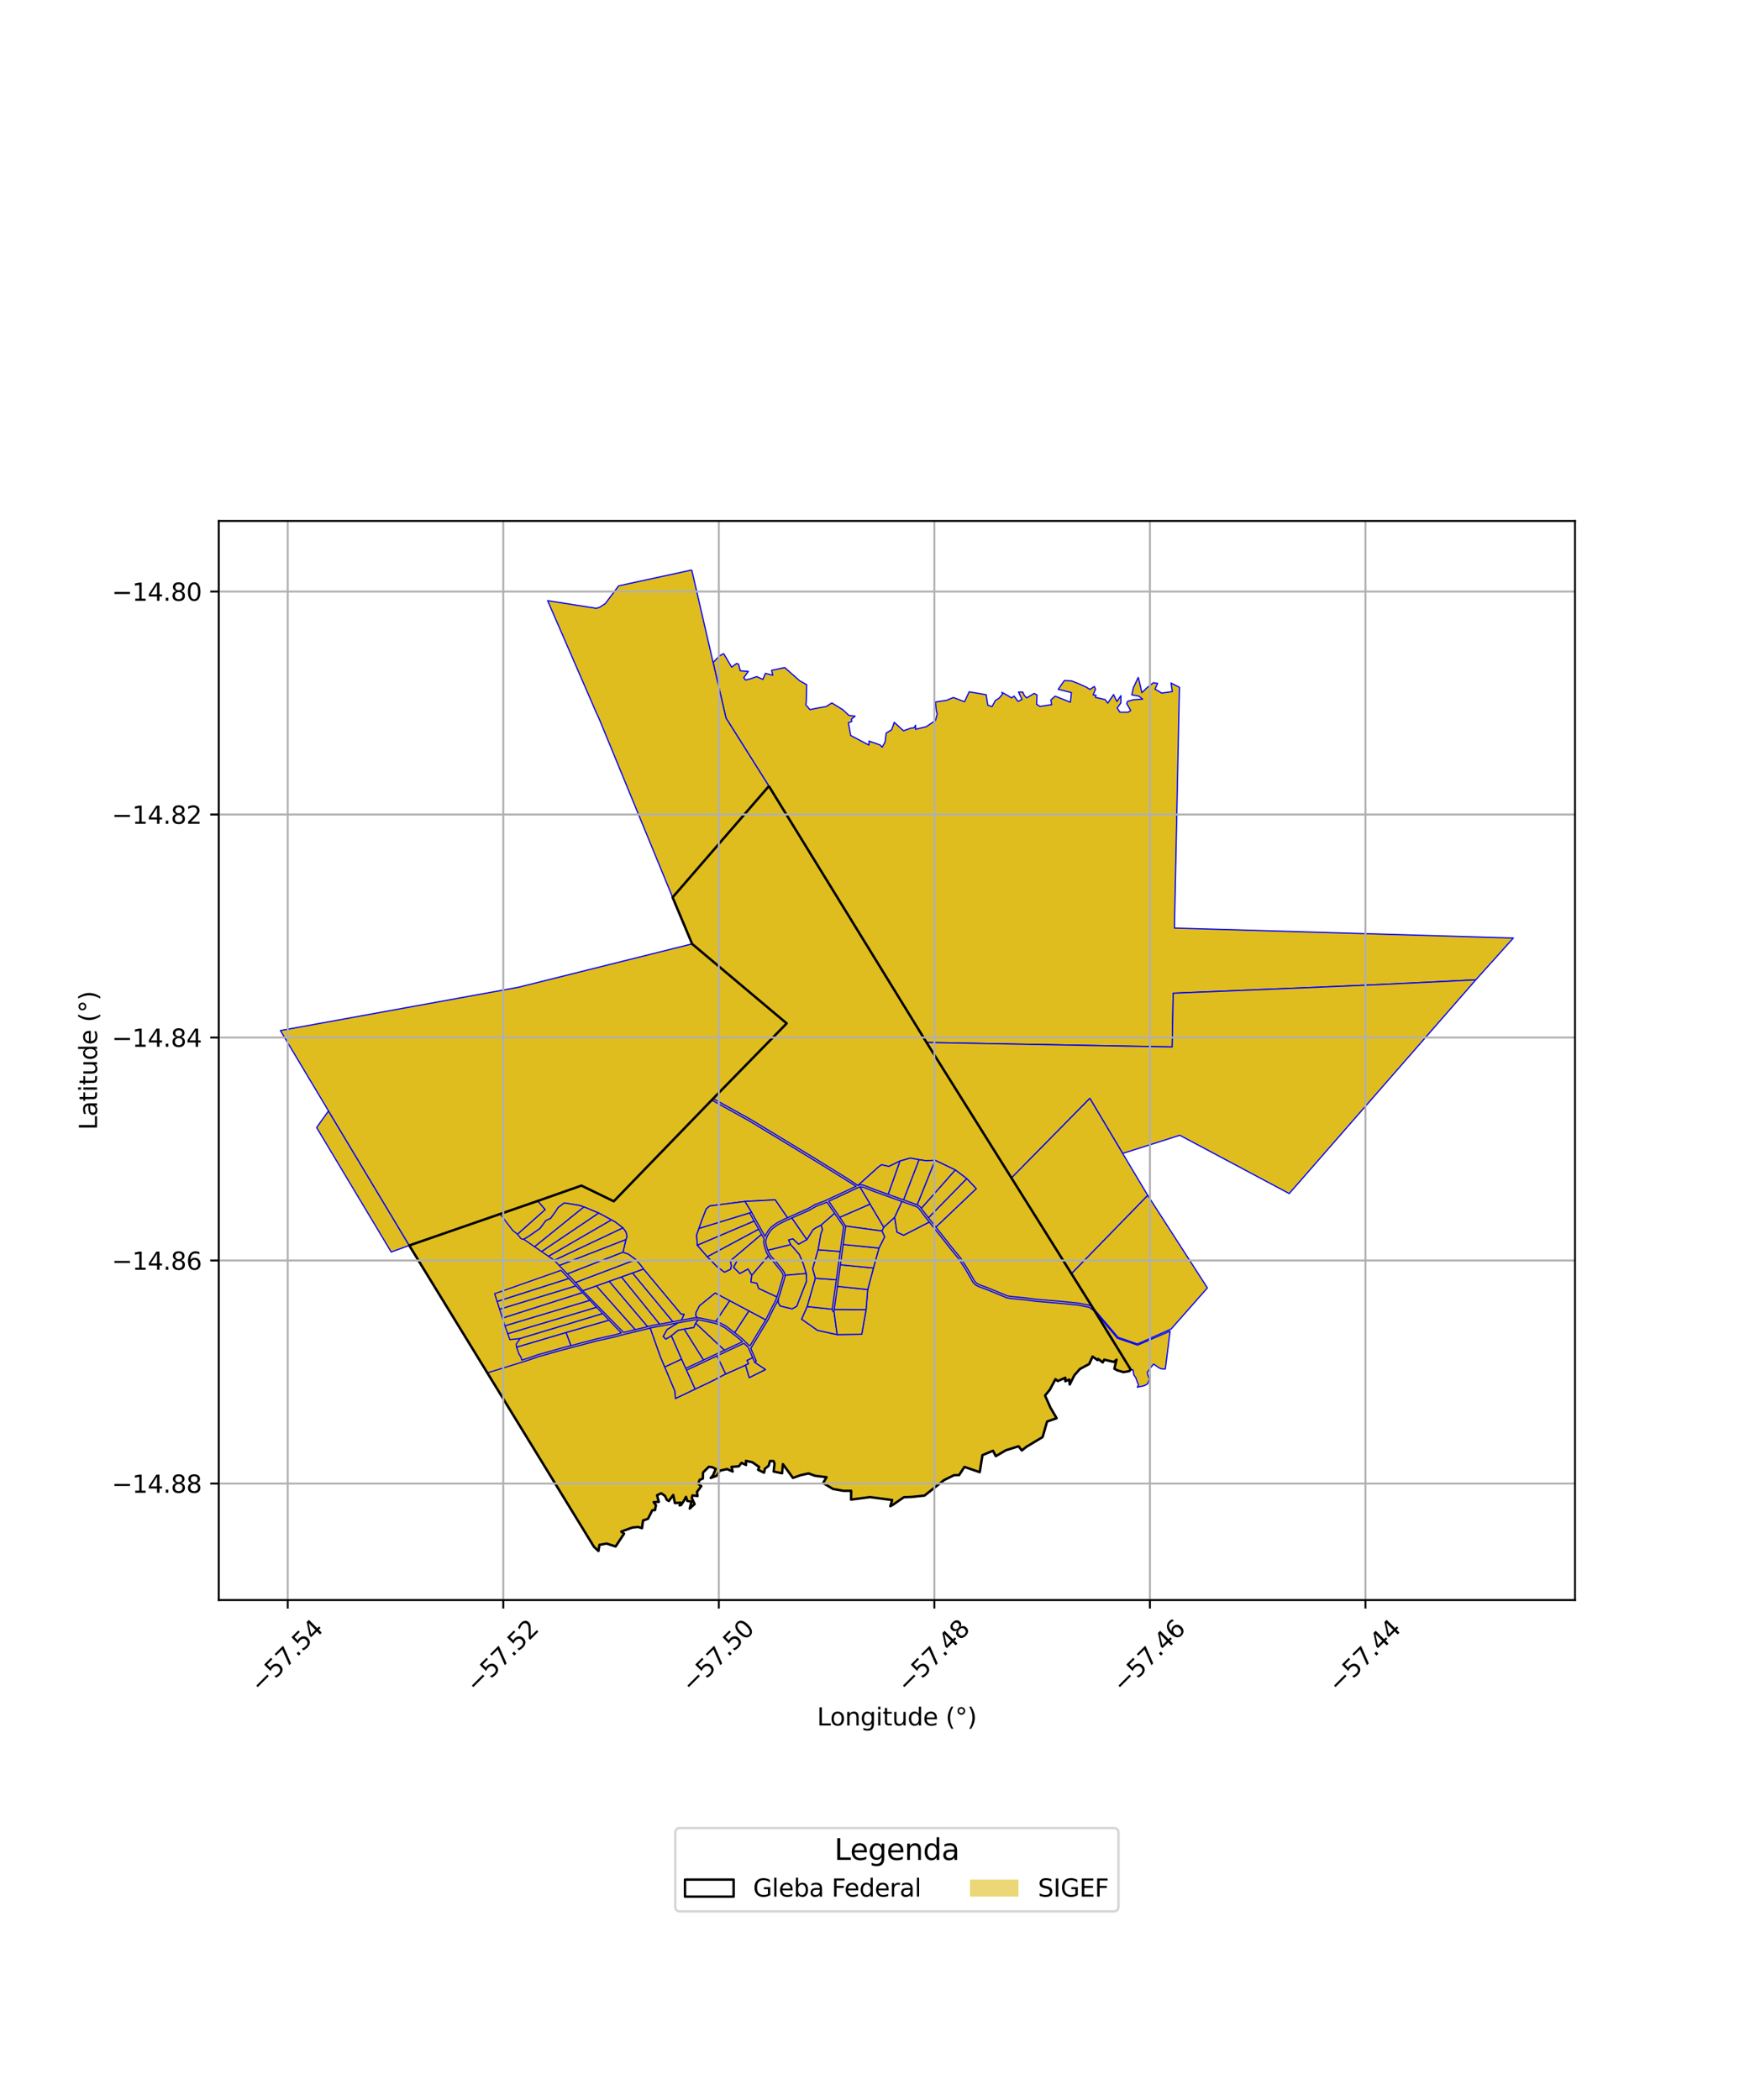 <?xml version="1.0" encoding="utf-8" standalone="no"?>
<!DOCTYPE svg PUBLIC "-//W3C//DTD SVG 1.1//EN"
  "http://www.w3.org/Graphics/SVG/1.1/DTD/svg11.dtd">
<svg xmlns:xlink="http://www.w3.org/1999/xlink" width="720pt" height="864pt" viewBox="0 0 720 864" xmlns="http://www.w3.org/2000/svg" version="1.1">
 <defs>
  <style type="text/css">*{stroke-linejoin: round; stroke-linecap: butt}</style>
 </defs>
 <g id="figure_1">
  <g id="patch_1">
   <path d="M 0 864 
L 720 864 
L 720 0 
L 0 0 
z
" style="fill: #ffffff"/>
  </g>
  <g id="axes_1">
   <g id="patch_2">
    <path d="M 90 658.312 
L 648 658.312 
L 648 214.328 
L 90 214.328 
z
" style="fill: #ffffff"/>
   </g>
   <g id="PatchCollection_1">
    <path d="M 135.153 457.074 
L 168.373 512.413 
L 160.947 515.11 
L 130.267 463.9 
L 135.153 457.074 
" clip-path="url(#pb634dc859c)" style="fill: #e0bd1f; stroke: #0000ff; stroke-width: 0.5"/>
    <path d="M 195.27 503.109 
L 197.814 512.157 
L 199.8 519.219 
L 201.233 524.318 
L 202.456 528.669 
L 202.992 530.58 
L 203.525 532.263 
L 204.543 535.483 
L 205.56 538.681 
L 206.723 542.333 
L 207.475 544.709 
L 207.757 545.501 
L 208.914 548.755 
L 209.774 551.172 
L 213.997 550.708 
L 212.371 553.009 
L 212.551 554.299 
L 213.51 557.031 
L 214.35 558.404 
L 214.654 559.594 
L 208.321 561.572 
L 200.006 564.128 
L 199.914 563.977 
L 168.373 512.413 
L 195.27 503.109 
" clip-path="url(#pb634dc859c)" style="fill: #e0bd1f; stroke: #0000ff; stroke-width: 0.5"/>
    <path d="M 205.778 499.478 
L 210.951 506.247 
L 210.711 507.084 
L 197.814 512.157 
L 195.27 503.109 
L 205.778 499.478 
" clip-path="url(#pb634dc859c)" style="fill: #e0bd1f; stroke: #0000ff; stroke-width: 0.5"/>
    <path d="M 210.711 507.084 
L 212.023 508.134 
L 213.021 509.257 
L 213.648 510.117 
L 214.484 510.608 
L 215.198 510.678 
L 217.16 512.031 
L 199.8 519.219 
L 197.814 512.157 
L 210.711 507.084 
" clip-path="url(#pb634dc859c)" style="fill: #e0bd1f; stroke: #0000ff; stroke-width: 0.5"/>
    <path d="M 217.16 512.031 
L 222.704 515.855 
L 201.233 524.318 
L 199.8 519.219 
L 217.16 512.031 
" clip-path="url(#pb634dc859c)" style="fill: #e0bd1f; stroke: #0000ff; stroke-width: 0.5"/>
    <path d="M 222.704 515.855 
L 227.352 519.058 
L 202.456 528.669 
L 201.233 524.318 
L 222.704 515.855 
" clip-path="url(#pb634dc859c)" style="fill: #e0bd1f; stroke: #0000ff; stroke-width: 0.5"/>
    <path d="M 227.352 519.058 
L 227.452 519.126 
L 230.841 522.654 
L 203.525 532.263 
L 202.992 530.58 
L 202.456 528.669 
L 227.352 519.058 
" clip-path="url(#pb634dc859c)" style="fill: #e0bd1f; stroke: #0000ff; stroke-width: 0.5"/>
    <path d="M 316.344 323.427 
L 381.21 428.903 
L 416.166 484.623 
L 440.776 524.025 
L 449.443 537.782 
L 450.474 539.529 
L 465.22 563.507 
L 464.553 564.136 
L 462.216 564.541 
L 459.715 563.79 
L 458.475 563.124 
L 459.361 559.419 
L 458.303 560.349 
L 454.327 559.408 
L 453.695 560.541 
L 451.82 559.111 
L 451.567 559.591 
L 449.508 558.132 
L 448.137 561.194 
L 444.32 563.227 
L 442.016 565.837 
L 440.12 569.617 
L 439.915 567.584 
L 438.303 568.276 
L 438.304 566.846 
L 435.183 568.211 
L 434.248 567.429 
L 431.933 571.766 
L 429.967 574.164 
L 432.168 579.126 
L 434.719 583.484 
L 430.795 584.873 
L 428.961 591.24 
L 422.256 595.289 
L 420.391 596.766 
L 419.088 595.042 
L 413.831 596.683 
L 409.702 599.109 
L 408.551 596.866 
L 404.205 598.696 
L 403.087 605.693 
L 396.8 603.529 
L 394.594 606.895 
L 392.477 606.948 
L 388.43 608.94 
L 380.377 615.321 
L 375.092 615.881 
L 371.859 616.004 
L 367.452 619.05 
L 366.297 619.706 
L 367.075 617.152 
L 357.948 615.955 
L 350.152 616.971 
L 350.189 613.369 
L 347.008 613.368 
L 342.684 612.588 
L 338.661 610.155 
L 340.075 607.762 
L 335.348 607.186 
L 332.649 606.205 
L 329.291 606.963 
L 326.246 608.052 
L 322.099 602.377 
L 321.787 606.144 
L 318.294 605.432 
L 318.662 602.161 
L 318.269 601.142 
L 316.847 601.08 
L 316.207 603.092 
L 314.702 604.28 
L 314.345 605.9 
L 311.901 604.704 
L 312.337 603.546 
L 309.495 601.593 
L 306.886 601.035 
L 306.934 602.75 
L 305.105 601.858 
L 303.955 603.283 
L 300.947 603.533 
L 301.448 605.421 
L 299.107 604.417 
L 296.196 605.068 
L 294.825 607.19 
L 292.39 608.068 
L 293.346 607.026 
L 294.487 604.373 
L 293.032 603.642 
L 291.617 603.49 
L 289.253 605.815 
L 289.167 608.34 
L 287.849 608.847 
L 287.282 610.444 
L 288.52 611.465 
L 286.738 613.861 
L 286.985 615.51 
L 284.885 615.253 
L 284.613 616.3 
L 285.789 618.816 
L 283.775 620.66 
L 284.5 617.828 
L 282.773 617.512 
L 282.246 615.835 
L 281.438 617.359 
L 280.255 619.181 
L 279.632 619.368 
L 280.041 618.255 
L 277.671 618.39 
L 276.985 615.077 
L 275.167 617.552 
L 274.406 617.114 
L 273.555 615.424 
L 272.05 614.37 
L 270.324 615.182 
L 271.052 617.911 
L 268.934 618.037 
L 269.879 619.302 
L 269.479 621.309 
L 268.386 621.357 
L 266.606 624.876 
L 264.568 625.573 
L 264.129 628.73 
L 262.565 628.233 
L 260.128 628.487 
L 255.607 630.131 
L 256.753 630.994 
L 253.288 636.255 
L 249.541 635.063 
L 246.633 635.595 
L 246.224 638.131 
L 244.367 636.391 
L 200.552 565.022 
L 200.452 564.858 
L 200.006 564.128 
L 199.914 563.977 
L 168.373 512.413 
L 195.27 503.109 
L 205.778 499.478 
L 221.197 494.122 
L 239.213 487.788 
L 252.527 494.246 
L 292.822 452.616 
L 293.412 451.991 
L 323.663 421.054 
L 284.747 388.34 
L 276.726 369.205 
L 316.344 323.427 
" clip-path="url(#pb634dc859c)" style="fill: #e0bd1f; stroke: #0000ff; stroke-width: 0.5"/>
    <path d="M 368.083 500.814 
L 369.046 506.927 
L 371.772 508.208 
L 382.334 502.779 
L 384.636 505.687 
L 388.206 510.17 
L 390.674 513.33 
L 394.501 518.008 
L 397.349 522.429 
L 400.388 527.711 
L 401.492 528.74 
L 402.763 529.39 
L 406.256 530.674 
L 412.659 533.311 
L 414.298 533.989 
L 416.228 534.28 
L 421.137 534.729 
L 426.274 535.39 
L 438.107 536.402 
L 443.591 536.964 
L 448.125 537.862 
L 450.474 539.529 
L 465.22 563.507 
L 464.553 564.136 
L 462.216 564.541 
L 459.715 563.79 
L 458.475 563.124 
L 459.361 559.419 
L 458.303 560.349 
L 454.327 559.408 
L 453.695 560.541 
L 451.82 559.111 
L 451.567 559.591 
L 449.508 558.132 
L 448.137 561.194 
L 444.32 563.227 
L 442.016 565.837 
L 440.12 569.617 
L 439.915 567.584 
L 438.303 568.276 
L 438.304 566.846 
L 435.183 568.211 
L 434.248 567.429 
L 431.933 571.766 
L 429.967 574.164 
L 432.168 579.126 
L 434.719 583.484 
L 430.795 584.873 
L 428.961 591.24 
L 422.256 595.289 
L 420.391 596.766 
L 419.088 595.042 
L 413.831 596.683 
L 409.702 599.109 
L 408.551 596.866 
L 404.205 598.696 
L 403.087 605.693 
L 396.8 603.529 
L 394.594 606.895 
L 392.477 606.948 
L 388.43 608.94 
L 380.377 615.321 
L 375.092 615.881 
L 371.859 616.004 
L 367.452 619.05 
L 366.297 619.706 
L 367.075 617.152 
L 357.948 615.955 
L 350.152 616.971 
L 350.189 613.369 
L 347.008 613.368 
L 342.684 612.588 
L 338.661 610.155 
L 340.075 607.762 
L 335.348 607.186 
L 332.649 606.205 
L 329.291 606.963 
L 326.246 608.052 
L 322.099 602.377 
L 321.787 606.144 
L 318.294 605.432 
L 318.662 602.161 
L 318.269 601.142 
L 316.847 601.08 
L 316.207 603.092 
L 314.702 604.28 
L 314.345 605.9 
L 311.901 604.704 
L 312.337 603.546 
L 309.495 601.593 
L 306.886 601.035 
L 306.934 602.75 
L 305.105 601.858 
L 303.955 603.283 
L 300.947 603.533 
L 301.448 605.421 
L 299.107 604.417 
L 296.196 605.068 
L 294.825 607.19 
L 292.39 608.068 
L 293.346 607.026 
L 294.487 604.373 
L 293.032 603.642 
L 291.617 603.49 
L 289.253 605.815 
L 289.167 608.34 
L 287.849 608.847 
L 287.282 610.444 
L 288.52 611.465 
L 286.738 613.861 
L 286.985 615.51 
L 284.885 615.253 
L 284.613 616.3 
L 285.789 618.816 
L 283.775 620.66 
L 284.5 617.828 
L 282.773 617.512 
L 282.246 615.835 
L 281.438 617.359 
L 280.255 619.181 
L 279.632 619.368 
L 280.041 618.255 
L 277.671 618.39 
L 276.985 615.077 
L 275.167 617.552 
L 274.406 617.114 
L 273.555 615.424 
L 272.05 614.37 
L 270.324 615.182 
L 271.052 617.911 
L 268.934 618.037 
L 269.879 619.302 
L 269.479 621.309 
L 268.386 621.357 
L 266.606 624.876 
L 264.568 625.573 
L 264.129 628.73 
L 262.565 628.233 
L 260.128 628.487 
L 255.607 630.131 
L 256.753 630.994 
L 253.288 636.255 
L 249.541 635.063 
L 246.633 635.595 
L 246.224 638.131 
L 244.367 636.391 
L 200.552 565.022 
L 200.452 564.858 
L 208.564 562.365 
L 217.65 559.536 
L 221.51 558.178 
L 230.486 555.649 
L 245.425 551.719 
L 253.082 550.012 
L 256.841 548.989 
L 264.117 547.251 
L 267.529 546.405 
L 271.679 558.091 
L 273.51 562.444 
L 277.712 572.433 
L 277.897 575.372 
L 286.008 571.505 
L 293.072 568.137 
L 297.913 565.597 
L 298.583 565.299 
L 306.741 561.66 
L 308.274 566.788 
L 314.911 563.464 
L 310.531 560.557 
L 311.171 559.994 
L 308.892 554.775 
L 316.052 542.918 
L 317.898 539.122 
L 319.921 535.273 
L 320.295 534.166 
L 320.176 535.83 
L 320.993 537.3 
L 325.906 538.491 
L 327.782 537.439 
L 331.831 527.048 
L 331.687 523.949 
L 330.439 519.909 
L 328.836 516.121 
L 325.305 512.096 
L 324.407 510.161 
L 326.194 509.641 
L 328.573 511.889 
L 331.973 509.998 
L 334.473 505.944 
L 335.686 505.105 
L 337.858 504.018 
L 338.425 505.854 
L 337.752 507.627 
L 336.6 514.198 
L 334.38 521.97 
L 335.482 525.902 
L 332.12 537.554 
L 329.831 542.738 
L 336.351 547.339 
L 344.431 549.096 
L 354.539 548.96 
L 356.325 538.849 
L 357.003 530.558 
L 359.351 521.708 
L 361.636 513.475 
L 363.952 508.89 
L 362.848 506.478 
L 363.605 504.897 
L 368.083 500.814 
" clip-path="url(#pb634dc859c)" style="fill: #e0bd1f; stroke: #0000ff; stroke-width: 0.5"/>
    <path d="M 292.822 452.616 
L 308.252 461.174 
L 334.923 477.332 
L 348.286 485.615 
L 352.232 488.103 
L 351.016 488.64 
L 339.103 494.183 
L 335.501 495.509 
L 332.46 497.251 
L 323.993 501.018 
L 318.919 493.648 
L 306.484 494.312 
L 292.005 496.167 
L 290.547 497.432 
L 288.763 502.088 
L 287.59 505.397 
L 286.606 508.099 
L 286.909 512.335 
L 291.022 517.072 
L 294.966 521.079 
L 298.066 523.395 
L 300.544 522.227 
L 300.874 520.713 
L 300.468 518.776 
L 303.348 518.575 
L 301.833 521.422 
L 304.398 523.963 
L 307.766 522.07 
L 309.316 524.696 
L 308.944 527.452 
L 311.408 527.957 
L 312.152 530.099 
L 319.627 533.563 
L 319.161 534.944 
L 317.164 538.746 
L 315.328 542.519 
L 315.009 543.047 
L 308.139 539.394 
L 300.22 535.183 
L 294.243 532.006 
L 287.824 537.218 
L 286.436 539.861 
L 286.244 541.28 
L 287.001 542.207 
L 285.797 542.163 
L 280.34 543.163 
L 281.446 540.743 
L 280.242 540.697 
L 264.78 522.143 
L 263.789 520.802 
L 261.636 518.268 
L 258.572 516.019 
L 256.293 515.23 
L 257.517 510.012 
L 257.946 508.852 
L 257.551 506.916 
L 256.312 505.204 
L 253.138 502.779 
L 251.579 501.914 
L 246.341 499.093 
L 240.258 496.573 
L 238.431 495.963 
L 232.203 494.917 
L 229.611 496.848 
L 228.623 498.424 
L 226.571 501.266 
L 224.597 502.211 
L 222.172 505.44 
L 217.405 508.773 
L 215.488 509.878 
L 214.744 509.8 
L 214.212 509.487 
L 213.662 508.734 
L 212.893 507.784 
L 224.265 497.659 
L 221.197 494.122 
L 239.213 487.788 
L 252.527 494.246 
L 292.822 452.616 
" clip-path="url(#pb634dc859c)" style="fill: #e0bd1f; stroke: #0000ff; stroke-width: 0.5"/>
    <path d="M 278.99 544.25 
L 274.524 547.002 
L 272.875 549.845 
L 273.968 550.93 
L 276.232 549.557 
L 280.447 559.198 
L 273.51 562.444 
L 271.679 558.091 
L 267.529 546.405 
L 268.437 546.181 
L 278.99 544.25 
" clip-path="url(#pb634dc859c)" style="fill: #e0bd1f; stroke: #0000ff; stroke-width: 0.5"/>
    <path d="M 285.857 542.996 
L 287.248 543.044 
L 286.223 544.394 
L 285.461 546.194 
L 281.506 546.852 
L 279.031 547.358 
L 276.232 549.557 
L 273.968 550.93 
L 272.875 549.845 
L 274.524 547.002 
L 278.99 544.25 
L 285.857 542.996 
" clip-path="url(#pb634dc859c)" style="fill: #e0bd1f; stroke: #0000ff; stroke-width: 0.5"/>
    <path d="M 280.447 559.198 
L 282.135 562.972 
L 282.476 563.727 
L 286.008 571.505 
L 277.897 575.372 
L 277.712 572.433 
L 273.51 562.444 
L 280.447 559.198 
" clip-path="url(#pb634dc859c)" style="fill: #e0bd1f; stroke: #0000ff; stroke-width: 0.5"/>
    <path d="M 281.506 546.852 
L 289.463 559.545 
L 282.135 562.972 
L 280.447 559.198 
L 276.232 549.557 
L 279.031 547.358 
L 281.506 546.852 
" clip-path="url(#pb634dc859c)" style="fill: #e0bd1f; stroke: #0000ff; stroke-width: 0.5"/>
    <path d="M 316.344 323.427 
L 381.21 428.903 
L 416.166 484.623 
L 440.776 524.025 
L 449.443 537.782 
L 448.457 537.082 
L 443.713 536.143 
L 438.184 535.576 
L 426.379 534.568 
L 421.227 533.904 
L 416.326 533.456 
L 414.519 533.183 
L 412.971 532.543 
L 406.554 529.9 
L 403.092 528.628 
L 401.968 528.053 
L 401.039 527.188 
L 398.052 521.995 
L 395.167 517.517 
L 391.317 512.81 
L 388.852 509.654 
L 385.033 504.857 
L 401.646 489.058 
L 397.743 484.914 
L 393.02 481.352 
L 384.711 477.37 
L 381.156 477.565 
L 378.112 477.135 
L 374.539 476.478 
L 370.263 477.692 
L 365.701 479.916 
L 362.682 479.203 
L 361.337 480.201 
L 352.976 487.753 
L 348.723 484.912 
L 335.348 476.621 
L 308.664 460.455 
L 293.412 451.991 
L 323.663 421.054 
L 284.747 388.34 
L 276.726 369.205 
L 316.344 323.427 
" clip-path="url(#pb634dc859c)" style="fill: #e0bd1f; stroke: #0000ff; stroke-width: 0.5"/>
    <path d="M 286.223 544.394 
L 298.068 555.501 
L 289.463 559.545 
L 281.506 546.852 
L 285.461 546.194 
L 286.223 544.394 
" clip-path="url(#pb634dc859c)" style="fill: #e0bd1f; stroke: #0000ff; stroke-width: 0.5"/>
    <path d="M 295.01 557.849 
L 298.583 565.299 
L 297.913 565.597 
L 293.072 568.137 
L 286.008 571.505 
L 282.476 563.727 
L 295.01 557.849 
" clip-path="url(#pb634dc859c)" style="fill: #e0bd1f; stroke: #0000ff; stroke-width: 0.5"/>
    <path d="M 287.248 543.044 
L 287.789 543.066 
L 294.035 544.414 
L 296.203 545.187 
L 298.201 546.241 
L 302.849 549.807 
L 305.121 551.706 
L 305.458 552.036 
L 298.068 555.501 
L 286.223 544.394 
L 287.248 543.044 
" clip-path="url(#pb634dc859c)" style="fill: #e0bd1f; stroke: #0000ff; stroke-width: 0.5"/>
    <path d="M 294.243 532.006 
L 300.22 535.183 
L 294.509 543.704 
L 294.26 543.614 
L 287.891 542.24 
L 287.001 542.207 
L 286.244 541.28 
L 286.436 539.861 
L 287.824 537.218 
L 294.243 532.006 
" clip-path="url(#pb634dc859c)" style="fill: #e0bd1f; stroke: #0000ff; stroke-width: 0.5"/>
    <path d="M 308.406 499.026 
L 310.29 502.403 
L 286.909 512.335 
L 286.606 508.099 
L 287.59 505.397 
L 308.406 499.026 
" clip-path="url(#pb634dc859c)" style="fill: #e0bd1f; stroke: #0000ff; stroke-width: 0.5"/>
    <path d="M 310.29 502.403 
L 312.155 505.743 
L 291.022 517.072 
L 286.909 512.335 
L 310.29 502.403 
" clip-path="url(#pb634dc859c)" style="fill: #e0bd1f; stroke: #0000ff; stroke-width: 0.5"/>
    <path d="M 312.155 505.743 
L 313.338 507.865 
L 300.468 518.776 
L 300.874 520.713 
L 300.544 522.227 
L 298.066 523.395 
L 294.966 521.079 
L 291.022 517.072 
L 312.155 505.743 
" clip-path="url(#pb634dc859c)" style="fill: #e0bd1f; stroke: #0000ff; stroke-width: 0.5"/>
    <path d="M 300.22 535.183 
L 308.139 539.394 
L 302.282 548.328 
L 298.646 545.539 
L 296.534 544.425 
L 294.509 543.704 
L 300.22 535.183 
" clip-path="url(#pb634dc859c)" style="fill: #e0bd1f; stroke: #0000ff; stroke-width: 0.5"/>
    <path d="M 306.087 552.655 
L 307.872 554.405 
L 309.678 558.605 
L 307.375 559.731 
L 307.996 561.102 
L 306.741 561.66 
L 298.583 565.299 
L 295.01 557.849 
L 306.087 552.655 
" clip-path="url(#pb634dc859c)" style="fill: #e0bd1f; stroke: #0000ff; stroke-width: 0.5"/>
    <path d="M 313.338 507.865 
L 314.383 509.737 
L 314.216 510.946 
L 314.497 512.715 
L 315.381 515.397 
L 316.182 516.71 
L 309.316 524.696 
L 307.766 522.07 
L 304.398 523.963 
L 301.833 521.422 
L 303.348 518.575 
L 300.468 518.776 
L 313.338 507.865 
" clip-path="url(#pb634dc859c)" style="fill: #e0bd1f; stroke: #0000ff; stroke-width: 0.5"/>
    <path d="M 308.139 539.394 
L 315.009 543.047 
L 308.624 553.626 
L 308.211 553.588 
L 305.674 551.089 
L 303.362 549.157 
L 302.282 548.328 
L 308.139 539.394 
" clip-path="url(#pb634dc859c)" style="fill: #e0bd1f; stroke: #0000ff; stroke-width: 0.5"/>
    <path d="M 309.678 558.605 
L 310.531 560.557 
L 314.911 563.464 
L 308.274 566.788 
L 306.741 561.66 
L 307.996 561.102 
L 307.375 559.731 
L 309.678 558.605 
" clip-path="url(#pb634dc859c)" style="fill: #e0bd1f; stroke: #0000ff; stroke-width: 0.5"/>
    <path d="M 316.182 516.71 
L 316.647 517.477 
L 318.699 519.718 
L 321.381 523.028 
L 322.104 524.171 
L 322.176 525.15 
L 320.211 531.829 
L 319.627 533.563 
L 312.152 530.099 
L 311.408 527.957 
L 308.944 527.452 
L 309.316 524.696 
L 316.182 516.71 
" clip-path="url(#pb634dc859c)" style="fill: #e0bd1f; stroke: #0000ff; stroke-width: 0.5"/>
    <path d="M 325.805 501.115 
L 331.973 509.998 
L 328.573 511.889 
L 326.194 509.641 
L 324.407 510.161 
L 325.305 512.096 
L 315.921 514.408 
L 315.3 512.517 
L 315.05 510.938 
L 315.214 509.747 
L 315.925 508.118 
L 316.968 506.448 
L 318.004 505.333 
L 320.002 503.893 
L 322.79 502.459 
L 325.805 501.115 
" clip-path="url(#pb634dc859c)" style="fill: #e0bd1f; stroke: #0000ff; stroke-width: 0.5"/>
    <path d="M 325.305 512.096 
L 328.836 516.121 
L 330.439 519.909 
L 331.687 523.949 
L 322.967 524.708 
L 322.91 523.901 
L 322.05 522.542 
L 319.322 519.174 
L 317.308 516.974 
L 316.133 515.045 
L 315.921 514.408 
L 325.305 512.096 
" clip-path="url(#pb634dc859c)" style="fill: #e0bd1f; stroke: #0000ff; stroke-width: 0.5"/>
    <path d="M 331.687 523.949 
L 331.831 527.048 
L 327.782 537.439 
L 325.906 538.491 
L 320.993 537.3 
L 320.176 535.83 
L 320.295 534.166 
L 320.997 532.08 
L 323.01 525.239 
L 322.967 524.708 
L 331.687 523.949 
" clip-path="url(#pb634dc859c)" style="fill: #e0bd1f; stroke: #0000ff; stroke-width: 0.5"/>
    <path d="M 340.226 494.575 
L 343.396 499.216 
L 337.858 504.018 
L 335.686 505.105 
L 334.473 505.944 
L 331.973 509.998 
L 325.805 501.115 
L 332.832 497.993 
L 335.849 496.264 
L 339.418 494.95 
L 340.226 494.575 
" clip-path="url(#pb634dc859c)" style="fill: #e0bd1f; stroke: #0000ff; stroke-width: 0.5"/>
    <path d="M 332.12 537.554 
L 342.413 538.662 
L 342.729 539.614 
L 343.137 539.556 
L 344.431 549.096 
L 336.351 547.339 
L 329.831 542.738 
L 332.12 537.554 
" clip-path="url(#pb634dc859c)" style="fill: #e0bd1f; stroke: #0000ff; stroke-width: 0.5"/>
    <path d="M 335.482 525.902 
L 344.085 526.531 
L 342.413 538.662 
L 332.12 537.554 
L 335.482 525.902 
" clip-path="url(#pb634dc859c)" style="fill: #e0bd1f; stroke: #0000ff; stroke-width: 0.5"/>
    <path d="M 336.6 514.198 
L 345.689 514.899 
L 344.085 526.531 
L 335.482 525.902 
L 334.38 521.97 
L 336.6 514.198 
" clip-path="url(#pb634dc859c)" style="fill: #e0bd1f; stroke: #0000ff; stroke-width: 0.5"/>
    <path d="M 343.396 499.216 
L 347.103 504.646 
L 345.689 514.899 
L 336.6 514.198 
L 337.752 507.627 
L 338.425 505.854 
L 337.858 504.018 
L 343.396 499.216 
" clip-path="url(#pb634dc859c)" style="fill: #e0bd1f; stroke: #0000ff; stroke-width: 0.5"/>
    <path d="M 284.747 388.34 
L 323.661 421.054 
L 293.412 451.991 
L 292.822 452.616 
L 252.527 494.246 
L 239.213 487.788 
L 168.373 512.413 
L 135.153 457.074 
L 115.364 423.994 
L 213.281 406.192 
L 284.747 388.34 
" clip-path="url(#pb634dc859c)" style="fill: #e0bd1f; stroke: #0000ff; stroke-width: 0.5"/>
    <path d="M 318.919 493.648 
L 323.993 501.018 
L 322.435 501.709 
L 319.572 503.183 
L 317.458 504.706 
L 316.312 505.939 
L 315.207 507.702 
L 314.762 508.721 
L 309.207 498.772 
L 306.484 494.312 
L 318.919 493.648 
" clip-path="url(#pb634dc859c)" style="fill: #e0bd1f; stroke: #0000ff; stroke-width: 0.5"/>
    <path d="M 371.047 494.309 
L 377.201 496.512 
L 377.932 497.053 
L 381.051 501.162 
L 382.334 502.779 
L 371.772 508.208 
L 369.046 506.927 
L 368.083 500.814 
L 371.047 494.309 
" clip-path="url(#pb634dc859c)" style="fill: #e0bd1f; stroke: #0000ff; stroke-width: 0.5"/>
    <path d="M 357.969 495.395 
L 363.605 504.897 
L 362.848 506.478 
L 347.965 504.441 
L 347.948 504.519 
L 345.494 500.827 
L 357.969 495.395 
" clip-path="url(#pb634dc859c)" style="fill: #e0bd1f; stroke: #0000ff; stroke-width: 0.5"/>
    <path d="M 306.484 494.312 
L 309.207 498.772 
L 308.406 499.026 
L 287.59 505.397 
L 288.763 502.088 
L 290.547 497.432 
L 292.005 496.167 
L 306.484 494.312 
" clip-path="url(#pb634dc859c)" style="fill: #e0bd1f; stroke: #0000ff; stroke-width: 0.5"/>
    <path d="M 353.764 488.304 
L 354.992 488.393 
L 359.882 490.299 
L 371.047 494.309 
L 368.083 500.814 
L 363.605 504.897 
L 357.969 495.395 
L 353.764 488.304 
" clip-path="url(#pb634dc859c)" style="fill: #e0bd1f; stroke: #0000ff; stroke-width: 0.5"/>
    <path d="M 397.743 484.914 
L 401.646 489.058 
L 385.033 504.857 
L 381.986 501.01 
L 397.743 484.914 
" clip-path="url(#pb634dc859c)" style="fill: #e0bd1f; stroke: #0000ff; stroke-width: 0.5"/>
    <path d="M 393.02 481.352 
L 397.743 484.914 
L 381.986 501.01 
L 381.706 500.659 
L 379.038 497.143 
L 393.02 481.352 
" clip-path="url(#pb634dc859c)" style="fill: #e0bd1f; stroke: #0000ff; stroke-width: 0.5"/>
    <path d="M 353.764 488.304 
L 357.969 495.395 
L 345.494 500.827 
L 340.983 494.218 
L 351.358 489.395 
L 353.764 488.304 
" clip-path="url(#pb634dc859c)" style="fill: #e0bd1f; stroke: #0000ff; stroke-width: 0.5"/>
    <path d="M 384.711 477.37 
L 393.02 481.352 
L 379.038 497.143 
L 378.516 496.455 
L 377.592 495.772 
L 377.348 495.685 
L 384.711 477.37 
" clip-path="url(#pb634dc859c)" style="fill: #e0bd1f; stroke: #0000ff; stroke-width: 0.5"/>
    <path d="M 378.112 477.135 
L 381.156 477.565 
L 384.711 477.37 
L 377.348 495.685 
L 371.744 493.675 
L 378.112 477.135 
" clip-path="url(#pb634dc859c)" style="fill: #e0bd1f; stroke: #0000ff; stroke-width: 0.5"/>
    <path d="M 374.539 476.478 
L 378.112 477.135 
L 371.744 493.675 
L 365.395 491.396 
L 370.263 477.692 
L 374.539 476.478 
" clip-path="url(#pb634dc859c)" style="fill: #e0bd1f; stroke: #0000ff; stroke-width: 0.5"/>
    <path d="M 370.263 477.692 
L 365.395 491.396 
L 360.169 489.522 
L 355.189 487.58 
L 353.723 487.414 
L 352.976 487.753 
L 361.337 480.201 
L 362.682 479.203 
L 365.701 479.916 
L 370.263 477.692 
" clip-path="url(#pb634dc859c)" style="fill: #e0bd1f; stroke: #0000ff; stroke-width: 0.5"/>
    <path d="M 297.72 268.876 
L 301.033 274.49 
L 303.053 272.973 
L 303.861 273.257 
L 304.567 275.981 
L 307.875 276.244 
L 305.999 278.833 
L 306.799 279.795 
L 309.361 279.083 
L 311.303 278.363 
L 313.874 279.531 
L 314.917 277.029 
L 317.957 277.816 
L 317.449 275.805 
L 322.863 274.656 
L 328.952 280.046 
L 331.885 281.704 
L 331.849 284.36 
L 331.678 289.119 
L 331.526 289.976 
L 333.284 291.981 
L 335.671 291.448 
L 339.95 290.668 
L 342.253 289.221 
L 346.735 291.971 
L 349.269 294.343 
L 351.821 294.643 
L 350.276 295.907 
L 350.459 296.799 
L 349.057 297.405 
L 349.998 302.594 
L 357.508 306.547 
L 357.537 304.897 
L 362.048 306.468 
L 362.953 307.411 
L 364.15 305.288 
L 364.603 301.591 
L 366.816 300.274 
L 367.526 298.406 
L 367.903 297.172 
L 371.731 300.665 
L 374.597 299.629 
L 376.163 299.381 
L 376.679 298.369 
L 376.681 300.048 
L 381.108 298.973 
L 384.893 296.404 
L 385.584 293.701 
L 385.225 292.357 
L 384.872 288.814 
L 389.359 288.156 
L 392.23 286.978 
L 396.841 288.706 
L 398.751 284.633 
L 405.737 285.822 
L 406.397 290.114 
L 408.146 290.733 
L 409.528 288.205 
L 411.001 287.287 
L 411.567 286.652 
L 412.482 285.534 
L 412.205 284.849 
L 414.933 286.356 
L 416.161 287.135 
L 417.236 286.393 
L 418.842 288.59 
L 420.474 287.78 
L 419.06 284.733 
L 420.782 284.73 
L 421.455 286.168 
L 422.414 287.128 
L 425.503 285.286 
L 426.658 285.922 
L 426.49 289.776 
L 427.874 290.634 
L 432.698 289.917 
L 432.334 288.005 
L 434.109 286.416 
L 440.386 288.91 
L 440.804 284.956 
L 435.372 283.598 
L 437.902 280.005 
L 440.833 280.123 
L 444.173 281.452 
L 446.864 282.676 
L 448.434 283.655 
L 450.263 282.419 
L 450.719 283.552 
L 449.744 285.933 
L 450.924 286.03 
L 450.709 286.926 
L 454.677 287.823 
L 455.765 289.291 
L 458.172 285.737 
L 458.592 286.709 
L 459.518 288.604 
L 461.18 286.222 
L 461.172 289.192 
L 459.651 291.272 
L 460.758 293.016 
L 464.16 293.045 
L 465.203 292.313 
L 463.573 289.485 
L 463.919 288.567 
L 466.354 287.89 
L 470.131 287.661 
L 468.56 286.425 
L 465.663 285.89 
L 466.307 282.934 
L 468.3 278.707 
L 468.681 280.074 
L 469.8 284.985 
L 471.717 283.131 
L 474.522 280.9 
L 476.296 281.181 
L 475.199 283.51 
L 477.974 285.164 
L 482.322 284.539 
L 481.786 281.013 
L 485.267 282.791 
L 485.121 289.069 
L 483.196 381.832 
L 622.636 385.935 
L 607.187 403.139 
L 565.998 405.157 
L 536.48 406.416 
L 482.692 408.636 
L 482.277 430.754 
L 381.21 428.903 
L 316.344 323.427 
L 298.699 295.428 
L 293.399 272.576 
L 295.96 269.906 
L 297.72 268.876 
" clip-path="url(#pb634dc859c)" style="fill: #e0bd1f; stroke: #0000ff; stroke-width: 0.5"/>
    <path d="M 607.187 403.139 
L 530.424 491.068 
L 485.403 467.084 
L 461.9 474.556 
L 448.388 451.896 
L 416.166 484.623 
L 381.21 428.903 
L 482.277 430.754 
L 482.692 408.636 
L 536.48 406.416 
L 565.998 405.157 
L 607.187 403.139 
" clip-path="url(#pb634dc859c)" style="fill: #e0bd1f; stroke: #0000ff; stroke-width: 0.5"/>
    <path d="M 472.196 491.782 
L 496.758 529.874 
L 481.867 546.764 
L 467.985 552.966 
L 459.95 550.189 
L 449.443 537.782 
L 440.776 524.025 
L 472.196 491.782 
" clip-path="url(#pb634dc859c)" style="fill: #e0bd1f; stroke: #0000ff; stroke-width: 0.5"/>
    <path d="M 230.841 522.654 
L 234.075 526.021 
L 204.543 535.483 
L 203.525 532.263 
L 230.841 522.654 
" clip-path="url(#pb634dc859c)" style="fill: #e0bd1f; stroke: #0000ff; stroke-width: 0.5"/>
    <path d="M 234.075 526.021 
L 236.997 529.06 
L 205.56 538.681 
L 204.543 535.483 
L 234.075 526.021 
" clip-path="url(#pb634dc859c)" style="fill: #e0bd1f; stroke: #0000ff; stroke-width: 0.5"/>
    <path d="M 236.997 529.06 
L 239.663 531.832 
L 206.723 542.333 
L 205.56 538.681 
L 236.997 529.06 
" clip-path="url(#pb634dc859c)" style="fill: #e0bd1f; stroke: #0000ff; stroke-width: 0.5"/>
    <path d="M 221.197 494.122 
L 224.265 497.659 
L 212.893 507.784 
L 210.951 506.247 
L 205.778 499.478 
L 221.197 494.122 
" clip-path="url(#pb634dc859c)" style="fill: #e0bd1f; stroke: #0000ff; stroke-width: 0.5"/>
    <path d="M 239.663 531.832 
L 242.719 535.014 
L 207.757 545.501 
L 207.475 544.709 
L 206.723 542.333 
L 239.663 531.832 
" clip-path="url(#pb634dc859c)" style="fill: #e0bd1f; stroke: #0000ff; stroke-width: 0.5"/>
    <path d="M 242.719 535.014 
L 245.463 537.87 
L 208.914 548.755 
L 207.757 545.501 
L 242.719 535.014 
" clip-path="url(#pb634dc859c)" style="fill: #e0bd1f; stroke: #0000ff; stroke-width: 0.5"/>
    <path d="M 245.463 537.87 
L 247.966 540.475 
L 213.997 550.708 
L 209.774 551.172 
L 208.914 548.755 
L 245.463 537.87 
" clip-path="url(#pb634dc859c)" style="fill: #e0bd1f; stroke: #0000ff; stroke-width: 0.5"/>
    <path d="M 247.966 540.475 
L 250.575 543.189 
L 232.932 548.258 
L 212.551 554.299 
L 212.371 553.009 
L 213.997 550.708 
L 247.966 540.475 
" clip-path="url(#pb634dc859c)" style="fill: #e0bd1f; stroke: #0000ff; stroke-width: 0.5"/>
    <path d="M 232.932 548.258 
L 234.925 553.624 
L 230.27 554.848 
L 221.262 557.386 
L 217.392 558.749 
L 214.654 559.594 
L 214.35 558.404 
L 213.51 557.031 
L 212.551 554.299 
L 232.932 548.258 
" clip-path="url(#pb634dc859c)" style="fill: #e0bd1f; stroke: #0000ff; stroke-width: 0.5"/>
    <path d="M 232.203 494.917 
L 238.431 495.963 
L 240.258 496.573 
L 219.955 512.953 
L 215.488 509.878 
L 217.405 508.773 
L 222.172 505.44 
L 224.597 502.211 
L 226.571 501.266 
L 228.623 498.424 
L 229.611 496.848 
L 232.203 494.917 
" clip-path="url(#pb634dc859c)" style="fill: #e0bd1f; stroke: #0000ff; stroke-width: 0.5"/>
    <path d="M 240.258 496.573 
L 246.341 499.093 
L 222.833 514.939 
L 219.955 512.953 
L 240.258 496.573 
" clip-path="url(#pb634dc859c)" style="fill: #e0bd1f; stroke: #0000ff; stroke-width: 0.5"/>
    <path d="M 246.341 499.093 
L 251.579 501.914 
L 225.676 516.9 
L 222.833 514.939 
L 246.341 499.093 
" clip-path="url(#pb634dc859c)" style="fill: #e0bd1f; stroke: #0000ff; stroke-width: 0.5"/>
    <path d="M 284.605 234.509 
L 293.399 272.576 
L 298.699 295.428 
L 316.344 323.427 
L 276.726 369.205 
L 246.483 295.67 
L 245.497 293.599 
L 225.311 247.124 
L 245.402 250.281 
L 246.804 249.791 
L 249.025 248.342 
L 254.539 241.026 
L 284.605 234.509 
" clip-path="url(#pb634dc859c)" style="fill: #e0bd1f; stroke: #0000ff; stroke-width: 0.5"/>
    <path d="M 251.579 501.914 
L 253.138 502.779 
L 256.312 505.204 
L 228.05 518.558 
L 227.986 518.492 
L 225.676 516.9 
L 251.579 501.914 
" clip-path="url(#pb634dc859c)" style="fill: #e0bd1f; stroke: #0000ff; stroke-width: 0.5"/>
    <path d="M 256.312 505.204 
L 257.551 506.916 
L 257.946 508.852 
L 257.517 510.012 
L 230.097 520.689 
L 228.05 518.558 
L 256.312 505.204 
" clip-path="url(#pb634dc859c)" style="fill: #e0bd1f; stroke: #0000ff; stroke-width: 0.5"/>
    <path d="M 257.517 510.012 
L 256.293 515.23 
L 233.42 524.146 
L 230.097 520.689 
L 257.517 510.012 
" clip-path="url(#pb634dc859c)" style="fill: #e0bd1f; stroke: #0000ff; stroke-width: 0.5"/>
    <path d="M 250.575 543.189 
L 255.639 548.458 
L 252.885 549.206 
L 245.231 550.913 
L 234.925 553.624 
L 232.932 548.258 
L 250.575 543.189 
" clip-path="url(#pb634dc859c)" style="fill: #e0bd1f; stroke: #0000ff; stroke-width: 0.5"/>
    <path d="M 256.293 515.23 
L 258.572 516.019 
L 261.636 518.268 
L 236.819 527.683 
L 233.42 524.146 
L 256.293 515.23 
" clip-path="url(#pb634dc859c)" style="fill: #e0bd1f; stroke: #0000ff; stroke-width: 0.5"/>
    <path d="M 261.636 518.268 
L 263.789 520.802 
L 264.78 522.143 
L 260.265 523.759 
L 255.711 525.388 
L 250.679 527.188 
L 245.413 529.07 
L 239.801 531.078 
L 236.819 527.683 
L 261.636 518.268 
" clip-path="url(#pb634dc859c)" style="fill: #e0bd1f; stroke: #0000ff; stroke-width: 0.5"/>
    <path d="M 245.413 529.07 
L 261.381 547.054 
L 256.547 548.21 
L 239.801 531.078 
L 245.413 529.07 
" clip-path="url(#pb634dc859c)" style="fill: #e0bd1f; stroke: #0000ff; stroke-width: 0.5"/>
    <path d="M 250.679 527.188 
L 266.453 545.819 
L 263.924 546.445 
L 261.381 547.054 
L 245.413 529.07 
L 250.679 527.188 
" clip-path="url(#pb634dc859c)" style="fill: #e0bd1f; stroke: #0000ff; stroke-width: 0.5"/>
    <path d="M 255.711 525.388 
L 271.414 544.794 
L 268.265 545.369 
L 266.453 545.819 
L 250.679 527.188 
L 255.711 525.388 
" clip-path="url(#pb634dc859c)" style="fill: #e0bd1f; stroke: #0000ff; stroke-width: 0.5"/>
    <path d="M 260.265 523.759 
L 276.859 543.798 
L 271.414 544.794 
L 255.711 525.388 
L 260.265 523.759 
" clip-path="url(#pb634dc859c)" style="fill: #e0bd1f; stroke: #0000ff; stroke-width: 0.5"/>
    <path d="M 264.78 522.143 
L 280.242 540.697 
L 281.446 540.743 
L 280.34 543.163 
L 276.859 543.798 
L 260.265 523.759 
L 264.78 522.143 
" clip-path="url(#pb634dc859c)" style="fill: #e0bd1f; stroke: #0000ff; stroke-width: 0.5"/>
    <path d="M 343.235 538.738 
L 356.325 538.849 
L 354.539 548.96 
L 344.431 549.096 
L 343.137 539.556 
L 343.235 538.738 
" clip-path="url(#pb634dc859c)" style="fill: #e0bd1f; stroke: #0000ff; stroke-width: 0.5"/>
    <path d="M 344.542 529.25 
L 357.003 530.558 
L 356.325 538.849 
L 343.235 538.738 
L 344.542 529.25 
" clip-path="url(#pb634dc859c)" style="fill: #e0bd1f; stroke: #0000ff; stroke-width: 0.5"/>
    <path d="M 345.766 520.368 
L 359.351 521.708 
L 357.003 530.558 
L 344.542 529.25 
L 345.766 520.368 
" clip-path="url(#pb634dc859c)" style="fill: #e0bd1f; stroke: #0000ff; stroke-width: 0.5"/>
    <path d="M 346.916 512.038 
L 361.636 513.475 
L 359.351 521.708 
L 345.766 520.368 
L 346.916 512.038 
" clip-path="url(#pb634dc859c)" style="fill: #e0bd1f; stroke: #0000ff; stroke-width: 0.5"/>
    <path d="M 347.965 504.441 
L 362.848 506.478 
L 363.952 508.89 
L 361.636 513.475 
L 346.916 512.038 
L 347.965 504.441 
" clip-path="url(#pb634dc859c)" style="fill: #e0bd1f; stroke: #0000ff; stroke-width: 0.5"/>
    <path d="M 448.388 451.896 
L 461.9 474.556 
L 472.196 491.782 
L 440.776 524.025 
L 416.166 484.623 
L 448.388 451.896 
" clip-path="url(#pb634dc859c)" style="fill: #e0bd1f; stroke: #0000ff; stroke-width: 0.5"/>
    <path d="M 450.474 539.529 
L 459.726 550.589 
L 468.044 553.422 
L 481.413 547.638 
L 479.457 563.234 
L 478.62 563.261 
L 477.552 563.115 
L 476.577 562.592 
L 475.558 561.862 
L 474.636 561.226 
L 473.108 563.029 
L 472.006 564.694 
L 472.282 565.774 
L 472.954 567.495 
L 472.103 569.382 
L 470.926 570.068 
L 467.933 570.746 
L 468.424 569.715 
L 467.982 568.794 
L 467.352 566.946 
L 466.465 565.617 
L 466.141 563.618 
L 465.22 563.507 
L 450.474 539.529 
" clip-path="url(#pb634dc859c)" style="fill: #e0bd1f; stroke: #0000ff; stroke-width: 0.5"/>
   </g>
   <g id="PatchCollection_2">
    <path d="M 316.344 323.427 
L 381.21 428.903 
L 449.443 537.782 
L 450.474 539.529 
L 465.22 563.507 
L 464.553 564.136 
L 462.216 564.541 
L 459.715 563.79 
L 458.475 563.124 
L 459.361 559.419 
L 458.303 560.349 
L 454.327 559.408 
L 453.695 560.541 
L 451.82 559.111 
L 451.567 559.591 
L 449.508 558.132 
L 448.137 561.194 
L 444.32 563.227 
L 442.016 565.837 
L 440.12 569.617 
L 439.915 567.584 
L 438.303 568.276 
L 438.304 566.846 
L 435.183 568.211 
L 434.248 567.429 
L 431.933 571.766 
L 429.967 574.164 
L 432.168 579.126 
L 434.719 583.484 
L 430.795 584.873 
L 428.961 591.24 
L 422.256 595.289 
L 420.391 596.766 
L 419.088 595.042 
L 413.831 596.683 
L 409.702 599.109 
L 408.551 596.866 
L 404.205 598.696 
L 403.087 605.693 
L 396.8 603.529 
L 394.594 606.895 
L 392.477 606.948 
L 388.43 608.94 
L 380.377 615.321 
L 375.092 615.881 
L 371.859 616.004 
L 367.452 619.05 
L 366.297 619.706 
L 367.075 617.152 
L 357.948 615.955 
L 350.152 616.971 
L 350.189 613.369 
L 347.008 613.368 
L 342.684 612.588 
L 338.661 610.155 
L 340.075 607.762 
L 335.348 607.186 
L 332.649 606.205 
L 329.291 606.963 
L 326.246 608.052 
L 322.099 602.377 
L 321.787 606.144 
L 318.294 605.432 
L 318.662 602.161 
L 318.269 601.142 
L 316.847 601.08 
L 316.207 603.092 
L 314.702 604.28 
L 314.345 605.9 
L 311.901 604.704 
L 312.337 603.546 
L 309.495 601.593 
L 306.886 601.035 
L 306.934 602.75 
L 305.105 601.858 
L 303.955 603.283 
L 300.947 603.533 
L 301.448 605.421 
L 299.107 604.417 
L 296.196 605.068 
L 294.825 607.19 
L 292.39 608.068 
L 293.346 607.026 
L 294.487 604.373 
L 293.032 603.642 
L 291.617 603.49 
L 289.253 605.815 
L 289.167 608.34 
L 287.849 608.847 
L 287.282 610.444 
L 288.52 611.465 
L 286.738 613.861 
L 286.985 615.51 
L 284.885 615.253 
L 284.613 616.3 
L 285.789 618.816 
L 283.775 620.66 
L 284.5 617.828 
L 282.773 617.512 
L 282.246 615.835 
L 281.438 617.359 
L 280.255 619.181 
L 279.632 619.368 
L 280.041 618.255 
L 277.671 618.39 
L 276.985 615.077 
L 275.167 617.552 
L 274.406 617.114 
L 273.555 615.424 
L 272.05 614.37 
L 270.324 615.182 
L 271.052 617.911 
L 268.934 618.037 
L 269.879 619.302 
L 269.479 621.309 
L 268.386 621.357 
L 266.606 624.876 
L 264.568 625.573 
L 264.129 628.73 
L 262.565 628.233 
L 260.128 628.487 
L 255.607 630.131 
L 256.753 630.994 
L 253.288 636.255 
L 249.541 635.063 
L 246.633 635.595 
L 246.224 638.131 
L 244.367 636.391 
L 168.373 512.413 
L 221.197 494.122 
L 239.213 487.788 
L 252.527 494.246 
L 293.412 451.991 
L 323.663 421.054 
L 284.747 388.34 
L 276.726 369.205 
L 316.344 323.427 
L 316.344 323.427 
" clip-path="url(#pb634dc859c)" style="fill: none; stroke: #000000"/>
   </g>
   <g id="matplotlib.axis_1">
    <g id="xtick_1">
     <g id="line2d_1">
      <path d="M 118.384 658.312 
L 118.384 214.328 
" clip-path="url(#pb634dc859c)" style="fill: none; stroke: #b0b0b0; stroke-width: 0.8; stroke-linecap: square"/>
     </g>
     <g id="line2d_2">
      <defs>
       <path id="md754e8e694" d="M 0 0 
L 0 3.5 
" style="stroke: #000000; stroke-width: 0.8"/>
      </defs>
      <g>
       <use xlink:href="#md754e8e694" x="118.384" y="658.312" style="stroke: #000000; stroke-width: 0.8"/>
      </g>
     </g>
     <g id="text_1">
      <!-- −57.54 -->
      <g transform="translate(107.251 696.854) rotate(-45) scale(0.1 -0.1)">
       <defs>
        <path id="DejaVuSans-2212" d="M 678 2272 
L 4684 2272 
L 4684 1741 
L 678 1741 
L 678 2272 
z
" transform="scale(0.016)"/>
        <path id="DejaVuSans-35" d="M 691 4666 
L 3169 4666 
L 3169 4134 
L 1269 4134 
L 1269 2991 
Q 1406 3038 1543 3061 
Q 1681 3084 1819 3084 
Q 2600 3084 3056 2656 
Q 3513 2228 3513 1497 
Q 3513 744 3044 326 
Q 2575 -91 1722 -91 
Q 1428 -91 1123 -41 
Q 819 9 494 109 
L 494 744 
Q 775 591 1075 516 
Q 1375 441 1709 441 
Q 2250 441 2565 725 
Q 2881 1009 2881 1497 
Q 2881 1984 2565 2268 
Q 2250 2553 1709 2553 
Q 1456 2553 1204 2497 
Q 953 2441 691 2322 
L 691 4666 
z
" transform="scale(0.016)"/>
        <path id="DejaVuSans-37" d="M 525 4666 
L 3525 4666 
L 3525 4397 
L 1831 0 
L 1172 0 
L 2766 4134 
L 525 4134 
L 525 4666 
z
" transform="scale(0.016)"/>
        <path id="DejaVuSans-2e" d="M 684 794 
L 1344 794 
L 1344 0 
L 684 0 
L 684 794 
z
" transform="scale(0.016)"/>
        <path id="DejaVuSans-34" d="M 2419 4116 
L 825 1625 
L 2419 1625 
L 2419 4116 
z
M 2253 4666 
L 3047 4666 
L 3047 1625 
L 3713 1625 
L 3713 1100 
L 3047 1100 
L 3047 0 
L 2419 0 
L 2419 1100 
L 313 1100 
L 313 1709 
L 2253 4666 
z
" transform="scale(0.016)"/>
       </defs>
       <use xlink:href="#DejaVuSans-2212"/>
       <use xlink:href="#DejaVuSans-35" transform="translate(83.789 0)"/>
       <use xlink:href="#DejaVuSans-37" transform="translate(147.412 0)"/>
       <use xlink:href="#DejaVuSans-2e" transform="translate(211.035 0)"/>
       <use xlink:href="#DejaVuSans-35" transform="translate(242.822 0)"/>
       <use xlink:href="#DejaVuSans-34" transform="translate(306.445 0)"/>
      </g>
     </g>
    </g>
    <g id="xtick_2">
     <g id="line2d_3">
      <path d="M 207.066 658.312 
L 207.066 214.328 
" clip-path="url(#pb634dc859c)" style="fill: none; stroke: #b0b0b0; stroke-width: 0.8; stroke-linecap: square"/>
     </g>
     <g id="line2d_4">
      <g>
       <use xlink:href="#md754e8e694" x="207.066" y="658.312" style="stroke: #000000; stroke-width: 0.8"/>
      </g>
     </g>
     <g id="text_2">
      <!-- −57.52 -->
      <g transform="translate(195.933 696.854) rotate(-45) scale(0.1 -0.1)">
       <defs>
        <path id="DejaVuSans-32" d="M 1228 531 
L 3431 531 
L 3431 0 
L 469 0 
L 469 531 
Q 828 903 1448 1529 
Q 2069 2156 2228 2338 
Q 2531 2678 2651 2914 
Q 2772 3150 2772 3378 
Q 2772 3750 2511 3984 
Q 2250 4219 1831 4219 
Q 1534 4219 1204 4116 
Q 875 4013 500 3803 
L 500 4441 
Q 881 4594 1212 4672 
Q 1544 4750 1819 4750 
Q 2544 4750 2975 4387 
Q 3406 4025 3406 3419 
Q 3406 3131 3298 2873 
Q 3191 2616 2906 2266 
Q 2828 2175 2409 1742 
Q 1991 1309 1228 531 
z
" transform="scale(0.016)"/>
       </defs>
       <use xlink:href="#DejaVuSans-2212"/>
       <use xlink:href="#DejaVuSans-35" transform="translate(83.789 0)"/>
       <use xlink:href="#DejaVuSans-37" transform="translate(147.412 0)"/>
       <use xlink:href="#DejaVuSans-2e" transform="translate(211.035 0)"/>
       <use xlink:href="#DejaVuSans-35" transform="translate(242.822 0)"/>
       <use xlink:href="#DejaVuSans-32" transform="translate(306.445 0)"/>
      </g>
     </g>
    </g>
    <g id="xtick_3">
     <g id="line2d_5">
      <path d="M 295.748 658.312 
L 295.748 214.328 
" clip-path="url(#pb634dc859c)" style="fill: none; stroke: #b0b0b0; stroke-width: 0.8; stroke-linecap: square"/>
     </g>
     <g id="line2d_6">
      <g>
       <use xlink:href="#md754e8e694" x="295.748" y="658.312" style="stroke: #000000; stroke-width: 0.8"/>
      </g>
     </g>
     <g id="text_3">
      <!-- −57.50 -->
      <g transform="translate(284.615 696.854) rotate(-45) scale(0.1 -0.1)">
       <defs>
        <path id="DejaVuSans-30" d="M 2034 4250 
Q 1547 4250 1301 3770 
Q 1056 3291 1056 2328 
Q 1056 1369 1301 889 
Q 1547 409 2034 409 
Q 2525 409 2770 889 
Q 3016 1369 3016 2328 
Q 3016 3291 2770 3770 
Q 2525 4250 2034 4250 
z
M 2034 4750 
Q 2819 4750 3233 4129 
Q 3647 3509 3647 2328 
Q 3647 1150 3233 529 
Q 2819 -91 2034 -91 
Q 1250 -91 836 529 
Q 422 1150 422 2328 
Q 422 3509 836 4129 
Q 1250 4750 2034 4750 
z
" transform="scale(0.016)"/>
       </defs>
       <use xlink:href="#DejaVuSans-2212"/>
       <use xlink:href="#DejaVuSans-35" transform="translate(83.789 0)"/>
       <use xlink:href="#DejaVuSans-37" transform="translate(147.412 0)"/>
       <use xlink:href="#DejaVuSans-2e" transform="translate(211.035 0)"/>
       <use xlink:href="#DejaVuSans-35" transform="translate(242.822 0)"/>
       <use xlink:href="#DejaVuSans-30" transform="translate(306.445 0)"/>
      </g>
     </g>
    </g>
    <g id="xtick_4">
     <g id="line2d_7">
      <path d="M 384.43 658.312 
L 384.43 214.328 
" clip-path="url(#pb634dc859c)" style="fill: none; stroke: #b0b0b0; stroke-width: 0.8; stroke-linecap: square"/>
     </g>
     <g id="line2d_8">
      <g>
       <use xlink:href="#md754e8e694" x="384.43" y="658.312" style="stroke: #000000; stroke-width: 0.8"/>
      </g>
     </g>
     <g id="text_4">
      <!-- −57.48 -->
      <g transform="translate(373.297 696.854) rotate(-45) scale(0.1 -0.1)">
       <defs>
        <path id="DejaVuSans-38" d="M 2034 2216 
Q 1584 2216 1326 1975 
Q 1069 1734 1069 1313 
Q 1069 891 1326 650 
Q 1584 409 2034 409 
Q 2484 409 2743 651 
Q 3003 894 3003 1313 
Q 3003 1734 2745 1975 
Q 2488 2216 2034 2216 
z
M 1403 2484 
Q 997 2584 770 2862 
Q 544 3141 544 3541 
Q 544 4100 942 4425 
Q 1341 4750 2034 4750 
Q 2731 4750 3128 4425 
Q 3525 4100 3525 3541 
Q 3525 3141 3298 2862 
Q 3072 2584 2669 2484 
Q 3125 2378 3379 2068 
Q 3634 1759 3634 1313 
Q 3634 634 3220 271 
Q 2806 -91 2034 -91 
Q 1263 -91 848 271 
Q 434 634 434 1313 
Q 434 1759 690 2068 
Q 947 2378 1403 2484 
z
M 1172 3481 
Q 1172 3119 1398 2916 
Q 1625 2713 2034 2713 
Q 2441 2713 2670 2916 
Q 2900 3119 2900 3481 
Q 2900 3844 2670 4047 
Q 2441 4250 2034 4250 
Q 1625 4250 1398 4047 
Q 1172 3844 1172 3481 
z
" transform="scale(0.016)"/>
       </defs>
       <use xlink:href="#DejaVuSans-2212"/>
       <use xlink:href="#DejaVuSans-35" transform="translate(83.789 0)"/>
       <use xlink:href="#DejaVuSans-37" transform="translate(147.412 0)"/>
       <use xlink:href="#DejaVuSans-2e" transform="translate(211.035 0)"/>
       <use xlink:href="#DejaVuSans-34" transform="translate(242.822 0)"/>
       <use xlink:href="#DejaVuSans-38" transform="translate(306.445 0)"/>
      </g>
     </g>
    </g>
    <g id="xtick_5">
     <g id="line2d_9">
      <path d="M 473.112 658.312 
L 473.112 214.328 
" clip-path="url(#pb634dc859c)" style="fill: none; stroke: #b0b0b0; stroke-width: 0.8; stroke-linecap: square"/>
     </g>
     <g id="line2d_10">
      <g>
       <use xlink:href="#md754e8e694" x="473.112" y="658.312" style="stroke: #000000; stroke-width: 0.8"/>
      </g>
     </g>
     <g id="text_5">
      <!-- −57.46 -->
      <g transform="translate(461.979 696.854) rotate(-45) scale(0.1 -0.1)">
       <defs>
        <path id="DejaVuSans-36" d="M 2113 2584 
Q 1688 2584 1439 2293 
Q 1191 2003 1191 1497 
Q 1191 994 1439 701 
Q 1688 409 2113 409 
Q 2538 409 2786 701 
Q 3034 994 3034 1497 
Q 3034 2003 2786 2293 
Q 2538 2584 2113 2584 
z
M 3366 4563 
L 3366 3988 
Q 3128 4100 2886 4159 
Q 2644 4219 2406 4219 
Q 1781 4219 1451 3797 
Q 1122 3375 1075 2522 
Q 1259 2794 1537 2939 
Q 1816 3084 2150 3084 
Q 2853 3084 3261 2657 
Q 3669 2231 3669 1497 
Q 3669 778 3244 343 
Q 2819 -91 2113 -91 
Q 1303 -91 875 529 
Q 447 1150 447 2328 
Q 447 3434 972 4092 
Q 1497 4750 2381 4750 
Q 2619 4750 2861 4703 
Q 3103 4656 3366 4563 
z
" transform="scale(0.016)"/>
       </defs>
       <use xlink:href="#DejaVuSans-2212"/>
       <use xlink:href="#DejaVuSans-35" transform="translate(83.789 0)"/>
       <use xlink:href="#DejaVuSans-37" transform="translate(147.412 0)"/>
       <use xlink:href="#DejaVuSans-2e" transform="translate(211.035 0)"/>
       <use xlink:href="#DejaVuSans-34" transform="translate(242.822 0)"/>
       <use xlink:href="#DejaVuSans-36" transform="translate(306.445 0)"/>
      </g>
     </g>
    </g>
    <g id="xtick_6">
     <g id="line2d_11">
      <path d="M 561.794 658.312 
L 561.794 214.328 
" clip-path="url(#pb634dc859c)" style="fill: none; stroke: #b0b0b0; stroke-width: 0.8; stroke-linecap: square"/>
     </g>
     <g id="line2d_12">
      <g>
       <use xlink:href="#md754e8e694" x="561.794" y="658.312" style="stroke: #000000; stroke-width: 0.8"/>
      </g>
     </g>
     <g id="text_6">
      <!-- −57.44 -->
      <g transform="translate(550.661 696.854) rotate(-45) scale(0.1 -0.1)">
       <use xlink:href="#DejaVuSans-2212"/>
       <use xlink:href="#DejaVuSans-35" transform="translate(83.789 0)"/>
       <use xlink:href="#DejaVuSans-37" transform="translate(147.412 0)"/>
       <use xlink:href="#DejaVuSans-2e" transform="translate(211.035 0)"/>
       <use xlink:href="#DejaVuSans-34" transform="translate(242.822 0)"/>
       <use xlink:href="#DejaVuSans-34" transform="translate(306.445 0)"/>
      </g>
     </g>
    </g>
    <g id="text_7">
     <!-- Longitude (°) -->
     <g transform="translate(336.14 709.923) scale(0.1 -0.1)">
      <defs>
       <path id="DejaVuSans-4c" d="M 628 4666 
L 1259 4666 
L 1259 531 
L 3531 531 
L 3531 0 
L 628 0 
L 628 4666 
z
" transform="scale(0.016)"/>
       <path id="DejaVuSans-6f" d="M 1959 3097 
Q 1497 3097 1228 2736 
Q 959 2375 959 1747 
Q 959 1119 1226 758 
Q 1494 397 1959 397 
Q 2419 397 2687 759 
Q 2956 1122 2956 1747 
Q 2956 2369 2687 2733 
Q 2419 3097 1959 3097 
z
M 1959 3584 
Q 2709 3584 3137 3096 
Q 3566 2609 3566 1747 
Q 3566 888 3137 398 
Q 2709 -91 1959 -91 
Q 1206 -91 779 398 
Q 353 888 353 1747 
Q 353 2609 779 3096 
Q 1206 3584 1959 3584 
z
" transform="scale(0.016)"/>
       <path id="DejaVuSans-6e" d="M 3513 2113 
L 3513 0 
L 2938 0 
L 2938 2094 
Q 2938 2591 2744 2837 
Q 2550 3084 2163 3084 
Q 1697 3084 1428 2787 
Q 1159 2491 1159 1978 
L 1159 0 
L 581 0 
L 581 3500 
L 1159 3500 
L 1159 2956 
Q 1366 3272 1645 3428 
Q 1925 3584 2291 3584 
Q 2894 3584 3203 3211 
Q 3513 2838 3513 2113 
z
" transform="scale(0.016)"/>
       <path id="DejaVuSans-67" d="M 2906 1791 
Q 2906 2416 2648 2759 
Q 2391 3103 1925 3103 
Q 1463 3103 1205 2759 
Q 947 2416 947 1791 
Q 947 1169 1205 825 
Q 1463 481 1925 481 
Q 2391 481 2648 825 
Q 2906 1169 2906 1791 
z
M 3481 434 
Q 3481 -459 3084 -895 
Q 2688 -1331 1869 -1331 
Q 1566 -1331 1297 -1286 
Q 1028 -1241 775 -1147 
L 775 -588 
Q 1028 -725 1275 -790 
Q 1522 -856 1778 -856 
Q 2344 -856 2625 -561 
Q 2906 -266 2906 331 
L 2906 616 
Q 2728 306 2450 153 
Q 2172 0 1784 0 
Q 1141 0 747 490 
Q 353 981 353 1791 
Q 353 2603 747 3093 
Q 1141 3584 1784 3584 
Q 2172 3584 2450 3431 
Q 2728 3278 2906 2969 
L 2906 3500 
L 3481 3500 
L 3481 434 
z
" transform="scale(0.016)"/>
       <path id="DejaVuSans-69" d="M 603 3500 
L 1178 3500 
L 1178 0 
L 603 0 
L 603 3500 
z
M 603 4863 
L 1178 4863 
L 1178 4134 
L 603 4134 
L 603 4863 
z
" transform="scale(0.016)"/>
       <path id="DejaVuSans-74" d="M 1172 4494 
L 1172 3500 
L 2356 3500 
L 2356 3053 
L 1172 3053 
L 1172 1153 
Q 1172 725 1289 603 
Q 1406 481 1766 481 
L 2356 481 
L 2356 0 
L 1766 0 
Q 1100 0 847 248 
Q 594 497 594 1153 
L 594 3053 
L 172 3053 
L 172 3500 
L 594 3500 
L 594 4494 
L 1172 4494 
z
" transform="scale(0.016)"/>
       <path id="DejaVuSans-75" d="M 544 1381 
L 544 3500 
L 1119 3500 
L 1119 1403 
Q 1119 906 1312 657 
Q 1506 409 1894 409 
Q 2359 409 2629 706 
Q 2900 1003 2900 1516 
L 2900 3500 
L 3475 3500 
L 3475 0 
L 2900 0 
L 2900 538 
Q 2691 219 2414 64 
Q 2138 -91 1772 -91 
Q 1169 -91 856 284 
Q 544 659 544 1381 
z
M 1991 3584 
L 1991 3584 
z
" transform="scale(0.016)"/>
       <path id="DejaVuSans-64" d="M 2906 2969 
L 2906 4863 
L 3481 4863 
L 3481 0 
L 2906 0 
L 2906 525 
Q 2725 213 2448 61 
Q 2172 -91 1784 -91 
Q 1150 -91 751 415 
Q 353 922 353 1747 
Q 353 2572 751 3078 
Q 1150 3584 1784 3584 
Q 2172 3584 2448 3432 
Q 2725 3281 2906 2969 
z
M 947 1747 
Q 947 1113 1208 752 
Q 1469 391 1925 391 
Q 2381 391 2643 752 
Q 2906 1113 2906 1747 
Q 2906 2381 2643 2742 
Q 2381 3103 1925 3103 
Q 1469 3103 1208 2742 
Q 947 2381 947 1747 
z
" transform="scale(0.016)"/>
       <path id="DejaVuSans-65" d="M 3597 1894 
L 3597 1613 
L 953 1613 
Q 991 1019 1311 708 
Q 1631 397 2203 397 
Q 2534 397 2845 478 
Q 3156 559 3463 722 
L 3463 178 
Q 3153 47 2828 -22 
Q 2503 -91 2169 -91 
Q 1331 -91 842 396 
Q 353 884 353 1716 
Q 353 2575 817 3079 
Q 1281 3584 2069 3584 
Q 2775 3584 3186 3129 
Q 3597 2675 3597 1894 
z
M 3022 2063 
Q 3016 2534 2758 2815 
Q 2500 3097 2075 3097 
Q 1594 3097 1305 2825 
Q 1016 2553 972 2059 
L 3022 2063 
z
" transform="scale(0.016)"/>
       <path id="DejaVuSans-20" transform="scale(0.016)"/>
       <path id="DejaVuSans-28" d="M 1984 4856 
Q 1566 4138 1362 3434 
Q 1159 2731 1159 2009 
Q 1159 1288 1364 580 
Q 1569 -128 1984 -844 
L 1484 -844 
Q 1016 -109 783 600 
Q 550 1309 550 2009 
Q 550 2706 781 3412 
Q 1013 4119 1484 4856 
L 1984 4856 
z
" transform="scale(0.016)"/>
       <path id="DejaVuSans-b0" d="M 1600 4347 
Q 1350 4347 1178 4173 
Q 1006 4000 1006 3750 
Q 1006 3503 1178 3333 
Q 1350 3163 1600 3163 
Q 1850 3163 2022 3333 
Q 2194 3503 2194 3750 
Q 2194 3997 2020 4172 
Q 1847 4347 1600 4347 
z
M 1600 4750 
Q 1800 4750 1984 4673 
Q 2169 4597 2303 4453 
Q 2447 4313 2519 4134 
Q 2591 3956 2591 3750 
Q 2591 3338 2302 3052 
Q 2013 2766 1594 2766 
Q 1172 2766 890 3047 
Q 609 3328 609 3750 
Q 609 4169 896 4459 
Q 1184 4750 1600 4750 
z
" transform="scale(0.016)"/>
       <path id="DejaVuSans-29" d="M 513 4856 
L 1013 4856 
Q 1481 4119 1714 3412 
Q 1947 2706 1947 2009 
Q 1947 1309 1714 600 
Q 1481 -109 1013 -844 
L 513 -844 
Q 928 -128 1133 580 
Q 1338 1288 1338 2009 
Q 1338 2731 1133 3434 
Q 928 4138 513 4856 
z
" transform="scale(0.016)"/>
      </defs>
      <use xlink:href="#DejaVuSans-4c"/>
      <use xlink:href="#DejaVuSans-6f" transform="translate(53.963 0)"/>
      <use xlink:href="#DejaVuSans-6e" transform="translate(115.145 0)"/>
      <use xlink:href="#DejaVuSans-67" transform="translate(178.523 0)"/>
      <use xlink:href="#DejaVuSans-69" transform="translate(242 0)"/>
      <use xlink:href="#DejaVuSans-74" transform="translate(269.783 0)"/>
      <use xlink:href="#DejaVuSans-75" transform="translate(308.992 0)"/>
      <use xlink:href="#DejaVuSans-64" transform="translate(372.371 0)"/>
      <use xlink:href="#DejaVuSans-65" transform="translate(435.848 0)"/>
      <use xlink:href="#DejaVuSans-20" transform="translate(497.371 0)"/>
      <use xlink:href="#DejaVuSans-28" transform="translate(529.158 0)"/>
      <use xlink:href="#DejaVuSans-b0" transform="translate(568.172 0)"/>
      <use xlink:href="#DejaVuSans-29" transform="translate(618.172 0)"/>
     </g>
    </g>
   </g>
   <g id="matplotlib.axis_2">
    <g id="ytick_1">
     <g id="line2d_13">
      <path d="M 90 610.361 
L 648 610.361 
" clip-path="url(#pb634dc859c)" style="fill: none; stroke: #b0b0b0; stroke-width: 0.8; stroke-linecap: square"/>
     </g>
     <g id="line2d_14">
      <defs>
       <path id="m27abf2d912" d="M 0 0 
L -3.5 0 
" style="stroke: #000000; stroke-width: 0.8"/>
      </defs>
      <g>
       <use xlink:href="#m27abf2d912" x="90" y="610.361" style="stroke: #000000; stroke-width: 0.8"/>
      </g>
     </g>
     <g id="text_8">
      <!-- −14.88 -->
      <g transform="translate(45.992 614.161) scale(0.1 -0.1)">
       <defs>
        <path id="DejaVuSans-31" d="M 794 531 
L 1825 531 
L 1825 4091 
L 703 3866 
L 703 4441 
L 1819 4666 
L 2450 4666 
L 2450 531 
L 3481 531 
L 3481 0 
L 794 0 
L 794 531 
z
" transform="scale(0.016)"/>
       </defs>
       <use xlink:href="#DejaVuSans-2212"/>
       <use xlink:href="#DejaVuSans-31" transform="translate(83.789 0)"/>
       <use xlink:href="#DejaVuSans-34" transform="translate(147.412 0)"/>
       <use xlink:href="#DejaVuSans-2e" transform="translate(211.035 0)"/>
       <use xlink:href="#DejaVuSans-38" transform="translate(242.822 0)"/>
       <use xlink:href="#DejaVuSans-38" transform="translate(306.445 0)"/>
      </g>
     </g>
    </g>
    <g id="ytick_2">
     <g id="line2d_15">
      <path d="M 90 518.614 
L 648 518.614 
" clip-path="url(#pb634dc859c)" style="fill: none; stroke: #b0b0b0; stroke-width: 0.8; stroke-linecap: square"/>
     </g>
     <g id="line2d_16">
      <g>
       <use xlink:href="#m27abf2d912" x="90" y="518.614" style="stroke: #000000; stroke-width: 0.8"/>
      </g>
     </g>
     <g id="text_9">
      <!-- −14.86 -->
      <g transform="translate(45.992 522.413) scale(0.1 -0.1)">
       <use xlink:href="#DejaVuSans-2212"/>
       <use xlink:href="#DejaVuSans-31" transform="translate(83.789 0)"/>
       <use xlink:href="#DejaVuSans-34" transform="translate(147.412 0)"/>
       <use xlink:href="#DejaVuSans-2e" transform="translate(211.035 0)"/>
       <use xlink:href="#DejaVuSans-38" transform="translate(242.822 0)"/>
       <use xlink:href="#DejaVuSans-36" transform="translate(306.445 0)"/>
      </g>
     </g>
    </g>
    <g id="ytick_3">
     <g id="line2d_17">
      <path d="M 90 426.867 
L 648 426.867 
" clip-path="url(#pb634dc859c)" style="fill: none; stroke: #b0b0b0; stroke-width: 0.8; stroke-linecap: square"/>
     </g>
     <g id="line2d_18">
      <g>
       <use xlink:href="#m27abf2d912" x="90" y="426.867" style="stroke: #000000; stroke-width: 0.8"/>
      </g>
     </g>
     <g id="text_10">
      <!-- −14.84 -->
      <g transform="translate(45.992 430.666) scale(0.1 -0.1)">
       <use xlink:href="#DejaVuSans-2212"/>
       <use xlink:href="#DejaVuSans-31" transform="translate(83.789 0)"/>
       <use xlink:href="#DejaVuSans-34" transform="translate(147.412 0)"/>
       <use xlink:href="#DejaVuSans-2e" transform="translate(211.035 0)"/>
       <use xlink:href="#DejaVuSans-38" transform="translate(242.822 0)"/>
       <use xlink:href="#DejaVuSans-34" transform="translate(306.445 0)"/>
      </g>
     </g>
    </g>
    <g id="ytick_4">
     <g id="line2d_19">
      <path d="M 90 335.12 
L 648 335.12 
" clip-path="url(#pb634dc859c)" style="fill: none; stroke: #b0b0b0; stroke-width: 0.8; stroke-linecap: square"/>
     </g>
     <g id="line2d_20">
      <g>
       <use xlink:href="#m27abf2d912" x="90" y="335.12" style="stroke: #000000; stroke-width: 0.8"/>
      </g>
     </g>
     <g id="text_11">
      <!-- −14.82 -->
      <g transform="translate(45.992 338.919) scale(0.1 -0.1)">
       <use xlink:href="#DejaVuSans-2212"/>
       <use xlink:href="#DejaVuSans-31" transform="translate(83.789 0)"/>
       <use xlink:href="#DejaVuSans-34" transform="translate(147.412 0)"/>
       <use xlink:href="#DejaVuSans-2e" transform="translate(211.035 0)"/>
       <use xlink:href="#DejaVuSans-38" transform="translate(242.822 0)"/>
       <use xlink:href="#DejaVuSans-32" transform="translate(306.445 0)"/>
      </g>
     </g>
    </g>
    <g id="ytick_5">
     <g id="line2d_21">
      <path d="M 90 243.373 
L 648 243.373 
" clip-path="url(#pb634dc859c)" style="fill: none; stroke: #b0b0b0; stroke-width: 0.8; stroke-linecap: square"/>
     </g>
     <g id="line2d_22">
      <g>
       <use xlink:href="#m27abf2d912" x="90" y="243.373" style="stroke: #000000; stroke-width: 0.8"/>
      </g>
     </g>
     <g id="text_12">
      <!-- −14.80 -->
      <g transform="translate(45.992 247.172) scale(0.1 -0.1)">
       <use xlink:href="#DejaVuSans-2212"/>
       <use xlink:href="#DejaVuSans-31" transform="translate(83.789 0)"/>
       <use xlink:href="#DejaVuSans-34" transform="translate(147.412 0)"/>
       <use xlink:href="#DejaVuSans-2e" transform="translate(211.035 0)"/>
       <use xlink:href="#DejaVuSans-38" transform="translate(242.822 0)"/>
       <use xlink:href="#DejaVuSans-30" transform="translate(306.445 0)"/>
      </g>
     </g>
    </g>
    <g id="text_13">
     <!-- Latitude (°) -->
     <g transform="translate(39.913 464.89) rotate(-90) scale(0.1 -0.1)">
      <defs>
       <path id="DejaVuSans-61" d="M 2194 1759 
Q 1497 1759 1228 1600 
Q 959 1441 959 1056 
Q 959 750 1161 570 
Q 1363 391 1709 391 
Q 2188 391 2477 730 
Q 2766 1069 2766 1631 
L 2766 1759 
L 2194 1759 
z
M 3341 1997 
L 3341 0 
L 2766 0 
L 2766 531 
Q 2569 213 2275 61 
Q 1981 -91 1556 -91 
Q 1019 -91 701 211 
Q 384 513 384 1019 
Q 384 1609 779 1909 
Q 1175 2209 1959 2209 
L 2766 2209 
L 2766 2266 
Q 2766 2663 2505 2880 
Q 2244 3097 1772 3097 
Q 1472 3097 1187 3025 
Q 903 2953 641 2809 
L 641 3341 
Q 956 3463 1253 3523 
Q 1550 3584 1831 3584 
Q 2591 3584 2966 3190 
Q 3341 2797 3341 1997 
z
" transform="scale(0.016)"/>
      </defs>
      <use xlink:href="#DejaVuSans-4c"/>
      <use xlink:href="#DejaVuSans-61" transform="translate(55.713 0)"/>
      <use xlink:href="#DejaVuSans-74" transform="translate(116.992 0)"/>
      <use xlink:href="#DejaVuSans-69" transform="translate(156.201 0)"/>
      <use xlink:href="#DejaVuSans-74" transform="translate(183.984 0)"/>
      <use xlink:href="#DejaVuSans-75" transform="translate(223.193 0)"/>
      <use xlink:href="#DejaVuSans-64" transform="translate(286.572 0)"/>
      <use xlink:href="#DejaVuSans-65" transform="translate(350.049 0)"/>
      <use xlink:href="#DejaVuSans-20" transform="translate(411.572 0)"/>
      <use xlink:href="#DejaVuSans-28" transform="translate(443.359 0)"/>
      <use xlink:href="#DejaVuSans-b0" transform="translate(482.373 0)"/>
      <use xlink:href="#DejaVuSans-29" transform="translate(532.373 0)"/>
     </g>
    </g>
   </g>
   <g id="patch_3">
    <path d="M 90 658.312 
L 90 214.328 
" style="fill: none; stroke: #000000; stroke-width: 0.8; stroke-linejoin: miter; stroke-linecap: square"/>
   </g>
   <g id="patch_4">
    <path d="M 648 658.312 
L 648 214.328 
" style="fill: none; stroke: #000000; stroke-width: 0.8; stroke-linejoin: miter; stroke-linecap: square"/>
   </g>
   <g id="patch_5">
    <path d="M 90 658.312 
L 648 658.312 
" style="fill: none; stroke: #000000; stroke-width: 0.8; stroke-linejoin: miter; stroke-linecap: square"/>
   </g>
   <g id="patch_6">
    <path d="M 90 214.328 
L 648 214.328 
" style="fill: none; stroke: #000000; stroke-width: 0.8; stroke-linejoin: miter; stroke-linecap: square"/>
   </g>
   <g id="legend_1">
    <g id="patch_7">
     <path d="M 279.837 786.401 
L 458.163 786.401 
Q 460.163 786.401 460.163 784.401 
L 460.163 754.109 
Q 460.163 752.109 458.163 752.109 
L 279.837 752.109 
Q 277.837 752.109 277.837 754.109 
L 277.837 784.401 
Q 277.837 786.401 279.837 786.401 
z
" style="fill: #ffffff; opacity: 0.8; stroke: #cccccc; stroke-linejoin: miter"/>
    </g>
    <g id="text_14">
     <!-- Legenda -->
     <g transform="translate(343.281 765.227) scale(0.12 -0.12)">
      <use xlink:href="#DejaVuSans-4c"/>
      <use xlink:href="#DejaVuSans-65" transform="translate(53.963 0)"/>
      <use xlink:href="#DejaVuSans-67" transform="translate(115.486 0)"/>
      <use xlink:href="#DejaVuSans-65" transform="translate(178.963 0)"/>
      <use xlink:href="#DejaVuSans-6e" transform="translate(240.486 0)"/>
      <use xlink:href="#DejaVuSans-64" transform="translate(303.865 0)"/>
      <use xlink:href="#DejaVuSans-61" transform="translate(367.342 0)"/>
     </g>
    </g>
    <g id="patch_8">
     <path d="M 281.837 780.321 
L 301.837 780.321 
L 301.837 773.321 
L 281.837 773.321 
L 281.837 780.321 
z
" style="fill: none; stroke: #000000; stroke-linejoin: miter"/>
    </g>
    <g id="text_15">
     <!-- Gleba Federal -->
     <g transform="translate(309.837 780.321) scale(0.1 -0.1)">
      <defs>
       <path id="DejaVuSans-47" d="M 3809 666 
L 3809 1919 
L 2778 1919 
L 2778 2438 
L 4434 2438 
L 4434 434 
Q 4069 175 3628 42 
Q 3188 -91 2688 -91 
Q 1594 -91 976 548 
Q 359 1188 359 2328 
Q 359 3472 976 4111 
Q 1594 4750 2688 4750 
Q 3144 4750 3555 4637 
Q 3966 4525 4313 4306 
L 4313 3634 
Q 3963 3931 3569 4081 
Q 3175 4231 2741 4231 
Q 1884 4231 1454 3753 
Q 1025 3275 1025 2328 
Q 1025 1384 1454 906 
Q 1884 428 2741 428 
Q 3075 428 3337 486 
Q 3600 544 3809 666 
z
" transform="scale(0.016)"/>
       <path id="DejaVuSans-6c" d="M 603 4863 
L 1178 4863 
L 1178 0 
L 603 0 
L 603 4863 
z
" transform="scale(0.016)"/>
       <path id="DejaVuSans-62" d="M 3116 1747 
Q 3116 2381 2855 2742 
Q 2594 3103 2138 3103 
Q 1681 3103 1420 2742 
Q 1159 2381 1159 1747 
Q 1159 1113 1420 752 
Q 1681 391 2138 391 
Q 2594 391 2855 752 
Q 3116 1113 3116 1747 
z
M 1159 2969 
Q 1341 3281 1617 3432 
Q 1894 3584 2278 3584 
Q 2916 3584 3314 3078 
Q 3713 2572 3713 1747 
Q 3713 922 3314 415 
Q 2916 -91 2278 -91 
Q 1894 -91 1617 61 
Q 1341 213 1159 525 
L 1159 0 
L 581 0 
L 581 4863 
L 1159 4863 
L 1159 2969 
z
" transform="scale(0.016)"/>
       <path id="DejaVuSans-46" d="M 628 4666 
L 3309 4666 
L 3309 4134 
L 1259 4134 
L 1259 2759 
L 3109 2759 
L 3109 2228 
L 1259 2228 
L 1259 0 
L 628 0 
L 628 4666 
z
" transform="scale(0.016)"/>
       <path id="DejaVuSans-72" d="M 2631 2963 
Q 2534 3019 2420 3045 
Q 2306 3072 2169 3072 
Q 1681 3072 1420 2755 
Q 1159 2438 1159 1844 
L 1159 0 
L 581 0 
L 581 3500 
L 1159 3500 
L 1159 2956 
Q 1341 3275 1631 3429 
Q 1922 3584 2338 3584 
Q 2397 3584 2469 3576 
Q 2541 3569 2628 3553 
L 2631 2963 
z
" transform="scale(0.016)"/>
      </defs>
      <use xlink:href="#DejaVuSans-47"/>
      <use xlink:href="#DejaVuSans-6c" transform="translate(77.49 0)"/>
      <use xlink:href="#DejaVuSans-65" transform="translate(105.273 0)"/>
      <use xlink:href="#DejaVuSans-62" transform="translate(166.797 0)"/>
      <use xlink:href="#DejaVuSans-61" transform="translate(230.273 0)"/>
      <use xlink:href="#DejaVuSans-20" transform="translate(291.553 0)"/>
      <use xlink:href="#DejaVuSans-46" transform="translate(323.34 0)"/>
      <use xlink:href="#DejaVuSans-65" transform="translate(375.359 0)"/>
      <use xlink:href="#DejaVuSans-64" transform="translate(436.883 0)"/>
      <use xlink:href="#DejaVuSans-65" transform="translate(500.359 0)"/>
      <use xlink:href="#DejaVuSans-72" transform="translate(561.883 0)"/>
      <use xlink:href="#DejaVuSans-61" transform="translate(602.996 0)"/>
      <use xlink:href="#DejaVuSans-6c" transform="translate(664.275 0)"/>
     </g>
    </g>
    <g id="patch_9">
     <path d="M 399.045 780.321 
L 419.045 780.321 
L 419.045 773.321 
L 399.045 773.321 
z
" style="fill: #e0bd1f; opacity: 0.6"/>
    </g>
    <g id="text_16">
     <!-- SIGEF -->
     <g transform="translate(427.045 780.321) scale(0.1 -0.1)">
      <defs>
       <path id="DejaVuSans-53" d="M 3425 4513 
L 3425 3897 
Q 3066 4069 2747 4153 
Q 2428 4238 2131 4238 
Q 1616 4238 1336 4038 
Q 1056 3838 1056 3469 
Q 1056 3159 1242 3001 
Q 1428 2844 1947 2747 
L 2328 2669 
Q 3034 2534 3370 2195 
Q 3706 1856 3706 1288 
Q 3706 609 3251 259 
Q 2797 -91 1919 -91 
Q 1588 -91 1214 -16 
Q 841 59 441 206 
L 441 856 
Q 825 641 1194 531 
Q 1563 422 1919 422 
Q 2459 422 2753 634 
Q 3047 847 3047 1241 
Q 3047 1584 2836 1778 
Q 2625 1972 2144 2069 
L 1759 2144 
Q 1053 2284 737 2584 
Q 422 2884 422 3419 
Q 422 4038 858 4394 
Q 1294 4750 2059 4750 
Q 2388 4750 2728 4690 
Q 3069 4631 3425 4513 
z
" transform="scale(0.016)"/>
       <path id="DejaVuSans-49" d="M 628 4666 
L 1259 4666 
L 1259 0 
L 628 0 
L 628 4666 
z
" transform="scale(0.016)"/>
       <path id="DejaVuSans-45" d="M 628 4666 
L 3578 4666 
L 3578 4134 
L 1259 4134 
L 1259 2753 
L 3481 2753 
L 3481 2222 
L 1259 2222 
L 1259 531 
L 3634 531 
L 3634 0 
L 628 0 
L 628 4666 
z
" transform="scale(0.016)"/>
      </defs>
      <use xlink:href="#DejaVuSans-53"/>
      <use xlink:href="#DejaVuSans-49" transform="translate(63.477 0)"/>
      <use xlink:href="#DejaVuSans-47" transform="translate(92.969 0)"/>
      <use xlink:href="#DejaVuSans-45" transform="translate(170.459 0)"/>
      <use xlink:href="#DejaVuSans-46" transform="translate(233.643 0)"/>
     </g>
    </g>
   </g>
  </g>
 </g>
 <defs>
  <clipPath id="pb634dc859c">
   <rect x="90" y="214.328" width="558" height="443.984"/>
  </clipPath>
 </defs>
</svg>
